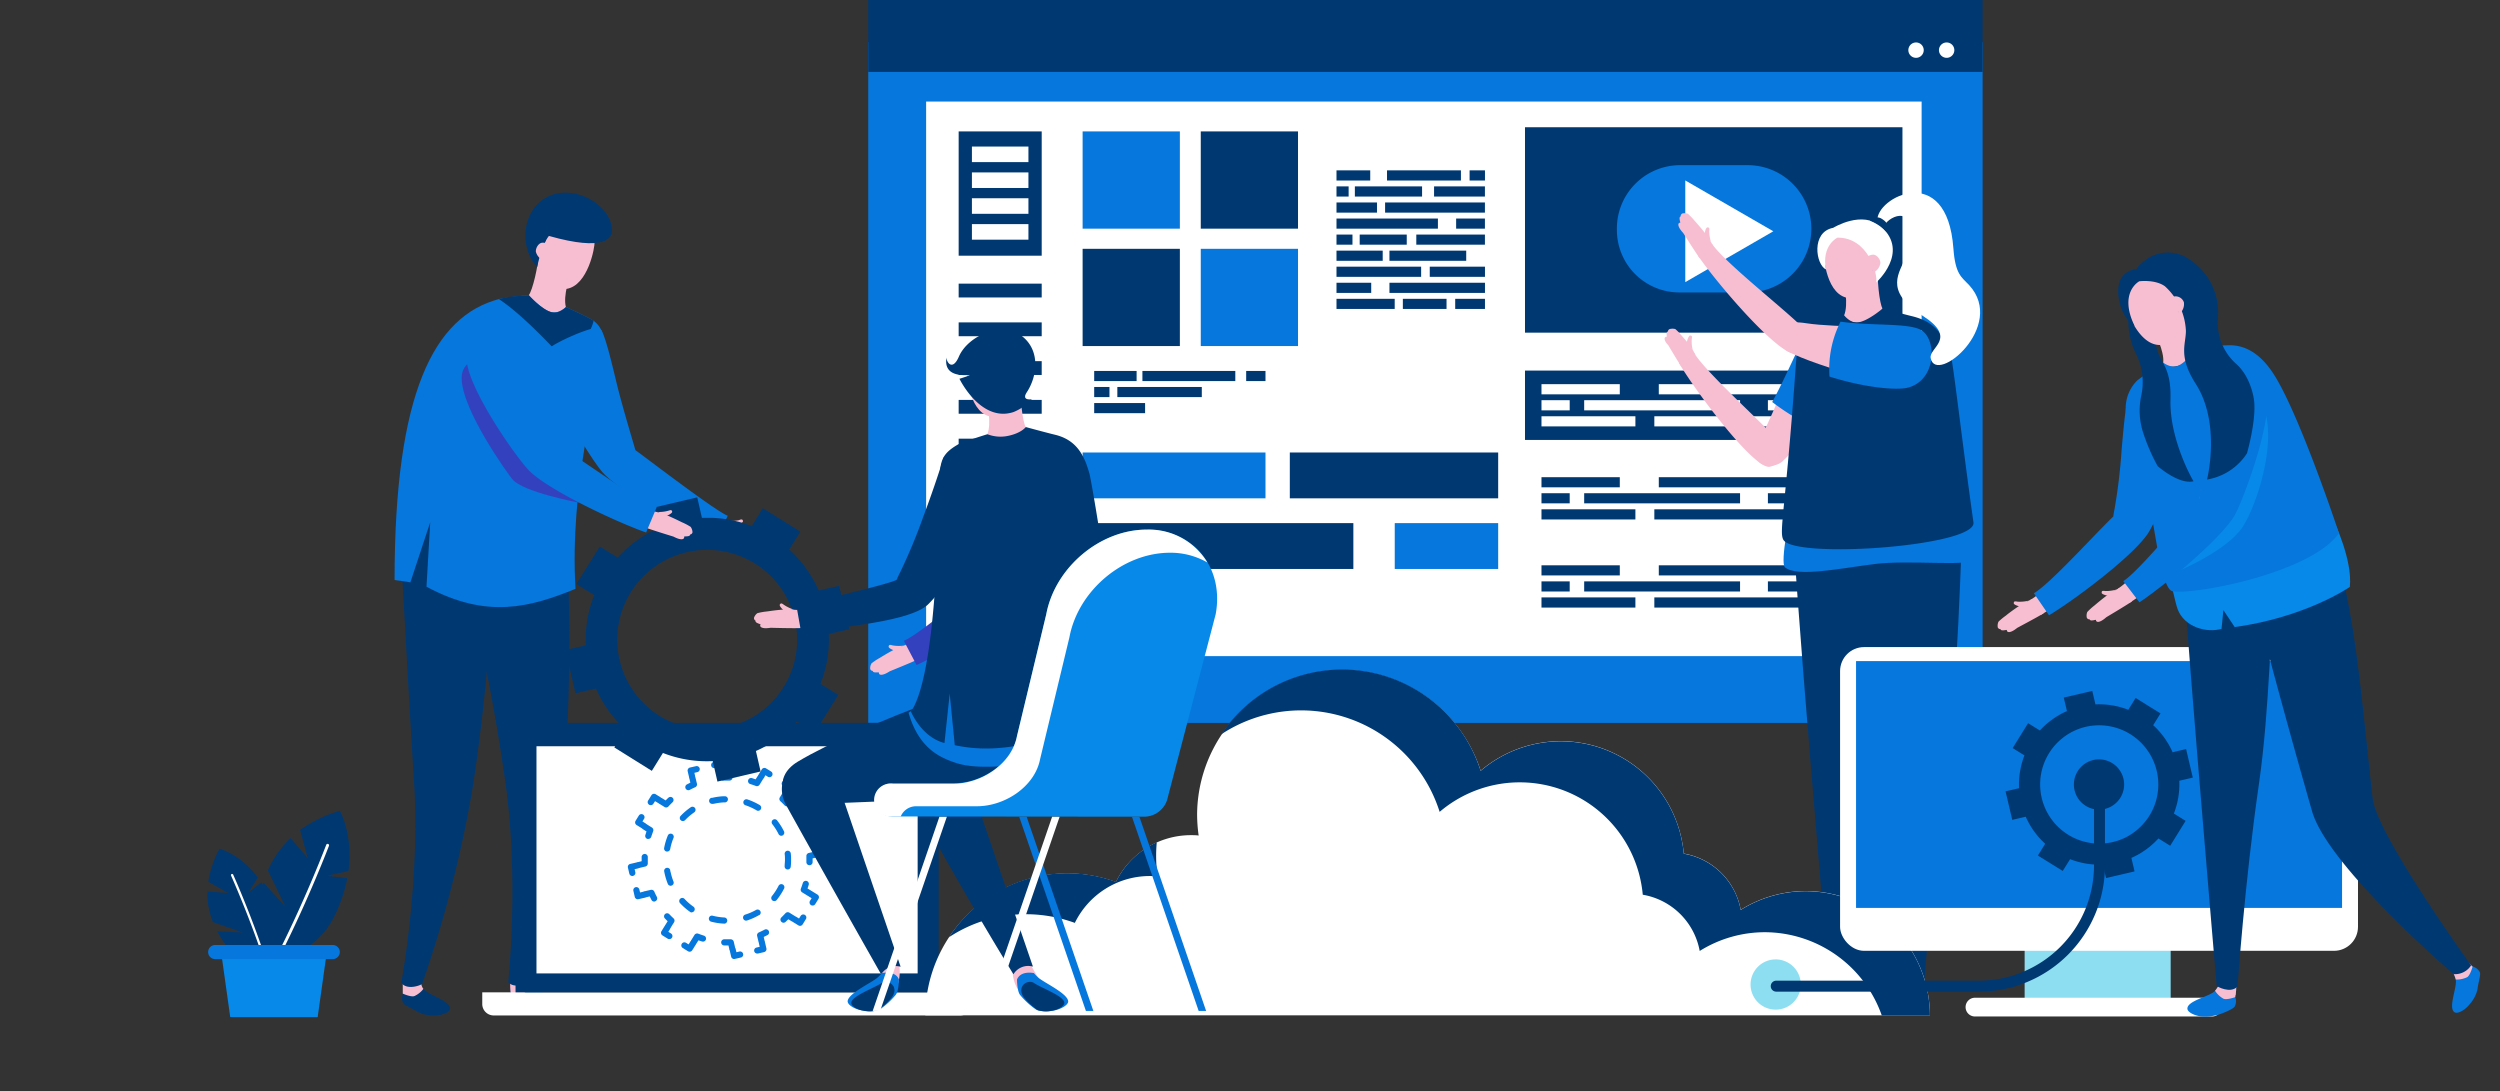 <svg xmlns="http://www.w3.org/2000/svg" xmlns:xlink="http://www.w3.org/1999/xlink" viewBox="0 0 533.43 232.83"><rect x="0" y="0" width="533.43" height="232.83" fill="#333333" stroke="none"/><defs><style>.cls-1{isolation:isolate;}.cls-2{fill:#003872;}.cls-3{fill:#f7bed1;}.cls-4{fill:#0577dd;}.cls-5{fill:#3441be;}.cls-10,.cls-6{fill:#fff;}.cls-7,.cls-8{mix-blend-mode:multiply;}.cls-8{fill:url(#Degradado_sin_nombre_23);}.cls-9{fill:#8edef1;}.cls-10{fill-rule:evenodd;}.cls-11{fill:#0789ea;}</style><radialGradient id="Degradado_sin_nombre_23" cx="381.13" cy="126498.44" r="217.49" gradientTransform="translate(-203.4 -8387.61) scale(1.23 0.07)" gradientUnits="userSpaceOnUse"><stop offset="0.01" stop-color="#1d3b6b"/><stop offset="1" stop-color="#fff" stop-opacity="0"/></radialGradient></defs><title>about2</title><g class="cls-1"><g id="Capa_2" data-name="Capa 2"><g id="Capa_1-2" data-name="Capa 1"><path class="cls-2" d="M109,210.52l3-1.68s.65,1,1.18,1.6c1,1.21,5.91,2.08,5.91,3.8,0,.86-1.82,1.64-3.31,1.7a10.31,10.31,0,0,1-3.58-.49c-.88-.29-2.88-1.11-3.2-1.64a2.48,2.48,0,0,1-.12-2C108.8,210.85,109,210.52,109,210.52Z"/><path class="cls-3" d="M113.25,210.44a5.14,5.14,0,0,1-1.76,1.68c-.65.36-2.54-.31-2.54-.31a13.66,13.66,0,0,1-.07-2.34l4.06-.73A1.49,1.49,0,0,0,113.25,210.44Z"/><path class="cls-2" d="M120.61,110c-2.42,1.06-13,2.14-20.28,1.66v19c1.42,1.12,4.92,18.14,7.48,36.09,3,20.79.63,42.82.63,42.82,1.48,1.63,4.42,0,4.46-.13a263.11,263.11,0,0,0,7.49-42.82A412.23,412.23,0,0,0,120.61,110Z"/><path class="cls-2" d="M90.34,211c-.48-.67-1-1.69-1-1.69l-3.15,1.44S85.87,211,86,212a2.47,2.47,0,0,0,0,2c.28.55,2.12,1.22,3.06,1.88a7.12,7.12,0,0,0,3.54.77c1.48.06,3.36-.57,3.43-1.44C96.07,213.52,91.26,212.26,90.34,211Z"/><path class="cls-3" d="M89.94,209.16l-4,.44s0,1.44,0,2.41c0,0,1.83.82,2.51.51A5,5,0,0,0,90.34,211,2.13,2.13,0,0,1,89.94,209.16Z"/><path class="cls-2" d="M85.21,111.45s2,37.43,3.14,55.52c1.33,21-2.73,42.74-2.73,42.74,1.35,1.74,4.41.38,4.46.22A260.3,260.3,0,0,0,100.86,168a415.42,415.42,0,0,0,4.7-56.66C103.06,112.25,92.43,112.49,85.21,111.45Z"/><path class="cls-3" d="M114.89,54.46c0,2-1.25,7.57-2.08,8.53,1.19,3.91,7.24,4.67,7.94,2.54-.67-2.47.89-6.7,1-7.12C120.19,58.45,115.35,54.89,114.89,54.46Z"/><path class="cls-3" d="M121.29,47.92c-3-.18-5.07,2.16-5.24,5.1,0,0-.19,3-.19,3-.13,2.22,3.09,5.91,5,5.62,4.63-.7,6.1-9,6-10C126.62,49.05,124.05,48.08,121.29,47.92Z"/><path class="cls-4" d="M126.74,68.5c-.89-.68-6-3-6-3s-1.46,1.43-2.92,1.13c-2.13-.43-5-3.67-5-3.67s-4.8.44-6.35.85C92.61,67.5,84.19,83.76,84.19,123.75c.68.14,2.51.3,3.37.52l4.24-12.84L91,125.19c13,7,22.19,4.34,31.8.45-1.31-21.39,4.68-43.23,5-45.63C128.34,75.89,130.2,71.15,126.74,68.5Z"/><path class="cls-5" d="M106.7,78.46c.24-3.15-8-3.2-8.19,2-.22,6.73,10,20.85,10.82,21.81,2.22,2.74,14.27,5,14.27,5S106,88.24,106.7,78.46Z"/><path class="cls-2" d="M117.83,66.66c-2.13-.43-5-3.67-5-3.67l-3.23.24a13.8,13.8,0,0,0-3.12.61c5.64,3.68,13.8,12.82,13.8,12.82s5.5-3.93,6.37-8.23c-1.12-.76-5.88-2.9-5.88-2.9S119.29,67,117.83,66.66Z"/><path class="cls-2" d="M115.48,42.84c-4.45,3.5-4.26,10.67-.86,14.12,0,0,.89-4.62,2.5-6.62,12,3.41,13.42.35,13.46-1C130.75,43.52,121.3,38.26,115.48,42.84Z"/><path class="cls-3" d="M115.68,51.79c-.76.06-1.41,1.14-1.34,1.91a2.63,2.63,0,0,0,1.75,1.88,34.2,34.2,0,0,0,.87-3.52A2.46,2.46,0,0,0,115.68,51.79Z"/><rect class="cls-4" x="185.26" y="9" width="237.77" height="145.25"/><rect class="cls-2" x="185.26" width="237.77" height="15.35"/><rect class="cls-6" x="244.66" y="-25.38" width="118.33" height="212.41" transform="translate(384.64 -222.99) rotate(90)"/><rect class="cls-2" x="285.17" y="36.35" width="7.2" height="2.17"/><rect class="cls-2" x="295.95" y="36.35" width="15.77" height="2.17"/><rect class="cls-2" x="313.57" y="36.35" width="3.28" height="2.17"/><rect class="cls-2" x="305.99" y="39.77" width="10.85" height="2.17"/><rect class="cls-2" x="285.17" y="39.77" width="2.59" height="2.17"/><rect class="cls-2" x="289.09" y="39.77" width="14.34" height="2.17"/><rect class="cls-2" x="285.17" y="43.2" width="8.64" height="2.17"/><rect class="cls-2" x="295.54" y="43.2" width="21.3" height="2.17"/><rect class="cls-2" x="285.17" y="46.63" width="21.64" height="2.16"/><rect class="cls-2" x="310.7" y="46.63" width="6.14" height="2.16"/><rect class="cls-2" x="285.17" y="50.05" width="3.41" height="2.16"/><rect class="cls-2" x="302.2" y="50.05" width="14.64" height="2.16"/><rect class="cls-2" x="290.12" y="50.05" width="10.04" height="2.16"/><rect class="cls-2" x="285.17" y="53.48" width="9.86" height="2.17"/><rect class="cls-2" x="296.47" y="53.48" width="16.38" height="2.17"/><rect class="cls-2" x="285.17" y="56.9" width="18.06" height="2.17"/><rect class="cls-2" x="305.07" y="56.9" width="11.78" height="2.17"/><rect class="cls-2" x="285.17" y="60.33" width="7.41" height="2.17"/><rect class="cls-2" x="296.47" y="60.33" width="20.38" height="2.17"/><rect class="cls-2" x="299.33" y="63.76" width="9.32" height="2.16"/><rect class="cls-2" x="285.17" y="63.76" width="12.42" height="2.16"/><rect class="cls-2" x="310.5" y="63.76" width="6.35" height="2.16"/><rect class="cls-2" x="325.39" y="79.07" width="80.54" height="14.8"/><rect class="cls-2" x="325.39" y="27.15" width="80.54" height="43.83"/><rect class="cls-6" x="328.91" y="81.97" width="16.71" height="2.17"/><rect class="cls-6" x="353.94" y="81.97" width="36.59" height="2.17"/><rect class="cls-6" x="394.8" y="81.97" width="7.6" height="2.17"/><rect class="cls-6" x="377.22" y="85.39" width="25.18" height="2.17"/><rect class="cls-6" x="328.91" y="85.39" width="6.02" height="2.17"/><rect class="cls-6" x="338.02" y="85.39" width="33.26" height="2.17"/><rect class="cls-6" x="328.91" y="88.82" width="20.04" height="2.16"/><rect class="cls-6" x="352.99" y="88.82" width="49.42" height="2.16"/><rect class="cls-2" x="328.91" y="120.62" width="16.71" height="2.16"/><rect class="cls-2" x="353.94" y="120.62" width="36.59" height="2.16"/><rect class="cls-2" x="394.8" y="120.62" width="7.6" height="2.16"/><rect class="cls-2" x="377.22" y="124.05" width="25.18" height="2.16"/><rect class="cls-2" x="328.91" y="124.05" width="6.02" height="2.16"/><rect class="cls-2" x="338.02" y="124.05" width="33.26" height="2.16"/><rect class="cls-2" x="328.91" y="127.47" width="20.04" height="2.17"/><rect class="cls-2" x="352.99" y="127.47" width="49.42" height="2.17"/><rect class="cls-2" x="328.91" y="101.82" width="16.71" height="2.16"/><rect class="cls-2" x="353.94" y="101.82" width="36.59" height="2.16"/><rect class="cls-2" x="394.8" y="101.82" width="7.6" height="2.16"/><rect class="cls-2" x="377.22" y="105.24" width="25.18" height="2.16"/><rect class="cls-2" x="328.91" y="105.24" width="6.02" height="2.16"/><rect class="cls-2" x="338.02" y="105.24" width="33.26" height="2.16"/><rect class="cls-2" x="328.91" y="108.67" width="20.04" height="2.17"/><rect class="cls-2" x="352.99" y="108.67" width="49.42" height="2.17"/><rect class="cls-2" x="233.47" y="79.15" width="9.05" height="2.16"/><rect class="cls-2" x="243.76" y="79.15" width="19.82" height="2.16"/><rect class="cls-2" x="265.9" y="79.15" width="4.12" height="2.16"/><rect class="cls-2" x="233.47" y="82.57" width="3.26" height="2.16"/><rect class="cls-2" x="238.41" y="82.57" width="18.02" height="2.16"/><rect class="cls-2" x="233.47" y="86" width="10.86" height="2.16"/><rect class="cls-2" x="204.55" y="60.52" width="17.72" height="2.95"/><rect class="cls-2" x="204.55" y="28.04" width="17.72" height="26.52"/><rect class="cls-2" x="204.55" y="68.79" width="17.72" height="2.95"/><rect class="cls-2" x="204.55" y="77.06" width="17.72" height="2.95"/><rect class="cls-2" x="204.55" y="85.33" width="17.72" height="2.95"/><rect class="cls-2" x="204.55" y="93.6" width="17.72" height="2.95"/><rect class="cls-2" x="204.55" y="101.88" width="17.72" height="2.95"/><rect class="cls-2" x="204.55" y="110.15" width="17.72" height="2.95"/><rect class="cls-2" x="204.55" y="118.42" width="17.72" height="2.95"/><rect class="cls-2" x="204.55" y="126.69" width="17.72" height="2.95"/><path class="cls-6" d="M417,10.7a1.64,1.64,0,1,1-1.63-1.64A1.64,1.64,0,0,1,417,10.7Z"/><path class="cls-6" d="M410.47,10.7a1.64,1.64,0,1,1-1.64-1.64A1.64,1.64,0,0,1,410.47,10.7Z"/><path class="cls-4" d="M372.91,35.24H358.4A13.51,13.51,0,0,0,345,49v-.15A13.33,13.33,0,0,0,358.4,62.4h14.51a13.58,13.58,0,1,0,0-27.16Z"/><polygon class="cls-6" points="359.59 38.5 359.59 60.2 378.38 49.35 359.59 38.5"/><rect class="cls-6" x="207.38" y="31.27" width="12.06" height="3.32"/><rect class="cls-6" x="207.38" y="36.79" width="12.06" height="3.32"/><rect class="cls-6" x="207.38" y="42.3" width="12.06" height="3.32"/><rect class="cls-6" x="207.38" y="47.82" width="12.06" height="3.32"/><rect class="cls-4" x="231" y="28.04" width="20.75" height="20.75"/><rect class="cls-2" x="231" y="53.09" width="20.75" height="20.75"/><rect class="cls-2" x="256.21" y="28.04" width="20.75" height="20.75"/><rect class="cls-4" x="256.21" y="53.09" width="20.75" height="20.75"/><rect class="cls-4" x="231" y="96.55" width="39.02" height="9.78"/><rect class="cls-2" x="275.21" y="96.55" width="44.46" height="9.78"/><rect class="cls-4" x="297.59" y="111.62" width="22.07" height="9.78" transform="translate(617.26 233.02) rotate(180)"/><rect class="cls-2" x="231" y="111.62" width="57.77" height="9.78" transform="translate(519.77 233.02) rotate(180)"/><g class="cls-7"><ellipse class="cls-8" cx="266.71" cy="220.49" rx="266.71" ry="12.35"/></g><path class="cls-3" d="M360.61,71.6c-.37,0-.8,1.54-.7,1.9.49.78.95.49,1.3,1.29a7.61,7.61,0,0,1-.24-2.33C361,72,361.18,71.58,360.61,71.6Z"/><path class="cls-3" d="M361.74,75.7a13.12,13.12,0,0,0-1.11-1.89c-.5-.74-1.85-2.23-1.94-2.34a9.85,9.85,0,0,0-1.23-1.26,2.36,2.36,0,0,0-1.19,0,.59.59,0,0,0-.38.52c-.52.11-.14,1.11-.27,1.12-.53,0-.77.63.32,1.78.07.07,2,3.42,2.75,4.44A23.11,23.11,0,0,0,361.74,75.7Z"/><path class="cls-3" d="M385.94,70.18c-2.35,3.58-6.7,16.72-10,22.62-4,7.22,2.45,7.45,4.37,5.66,5.08-4.72,16.76-20.1,14.58-23C394,74.22,386.37,69.53,385.94,70.18Z"/><path class="cls-4" d="M384.42,89.88c.79.44,3.13,1.82,3.94,2.18,4.81-6.17,8-14.66,6.54-16.59-.94-1.25-8.53-5.94-9-5.29-1.66,2.53-4.6,9.81-7.76,15.6A50.84,50.84,0,0,0,384.42,89.88Z"/><path class="cls-3" d="M380.2,95.28a2.92,2.92,0,0,0-.42-.77c-2.91-3.62-16-15.13-18.41-19.38a15.18,15.18,0,0,1-3.15,2.31c4.13,6.91,16.36,23,19.47,22.14C380.54,98.85,380.7,96.65,380.2,95.28Z"/><path class="cls-3" d="M403.28,153.38c.1,1.13,3.26,57.71,3.26,57.71a4.63,4.63,0,0,0,3.62.8s5.1-57.74,4.91-60.34C413.58,152.7,404.21,154.3,403.28,153.38Z"/><path class="cls-2" d="M410,211.09l-3-1.68s-.65,1-1.17,1.6c-1,1.21-5.92,2.08-5.92,3.8,0,.86,1.82,1.64,3.31,1.7a7.08,7.08,0,0,0,3.59-.49c1-.59,2.87-1.1,3.19-1.64a2.48,2.48,0,0,0,.12-2C410.2,211.42,410,211.09,410,211.09Z"/><path class="cls-3" d="M405.76,211a5.05,5.05,0,0,0,1.75,1.68c.65.36,2.54-.31,2.54-.31.16-1,.22-1.61.22-1.61l-3.43-1.54A8,8,0,0,1,405.76,211Z"/><path class="cls-2" d="M398.39,110.52c2.42,1.06,13,2.14,20.28,1.66,0,0-1,37.16-3.6,55.11-3,20.79-4.51,42.82-4.51,42.82-1.48,1.63-4.42,0-4.46-.13C406.1,210,397.85,114.4,398.39,110.52Z"/><path class="cls-3" d="M387.47,153.38c.1,1.13,3.26,57.71,3.26,57.71a4.66,4.66,0,0,0,3.63.8s5.09-57.74,4.9-60.34C397.77,152.7,388.41,154.3,387.47,153.38Z"/><path class="cls-2" d="M394.15,211.09l-3-1.68s-.65,1-1.18,1.6c-1,1.21-5.91,2.08-5.91,3.8,0,.86,1.82,1.64,3.31,1.7a10.35,10.35,0,0,0,3.58-.49c.88-.29,2.88-1.1,3.2-1.64a2.46,2.46,0,0,0,.11-2C394.4,211.42,394.15,211.09,394.15,211.09Z"/><path class="cls-3" d="M390,211a5,5,0,0,0,1.76,1.68c.65.36,2.53-.31,2.53-.31.16-1,.23-1.61.23-1.61L391,209.23A7.53,7.53,0,0,1,390,211Z"/><path class="cls-2" d="M382.59,110.52c2.41,1.06,13,2.14,20.28,1.66v19c-1.42,1.12-1,18.14-3.6,36.09-3,20.79-4.51,42.82-4.51,42.82-1.48,1.63-4.43,0-4.47-.13C390.29,210,382.05,114.4,382.59,110.52Z"/><path class="cls-4" d="M420,106.71s1.77,8.77.83,12.73c-.35,1.47-13.6,0-20.8.9s-16.65,2.9-19.17.71c-1.11-1,1.21-12.1,1.21-12.1Z"/><path class="cls-3" d="M400.74,57.08c-.51.37-5.77,3.28-7.27,3.06,0,.41,1,4.81,0,7.18.42,2.2,6.52,2.21,8.2-1.51C401,64.75,400.44,59.1,400.74,57.08Z"/><path class="cls-3" d="M395.22,49.78c-2.76-.19-5.44.45-6.05,3.06-.22.93.18,9.37,4.68,10.64,1.91.54,5.56-2.71,5.71-4.93,0,0,.21-3,.21-3C400,52.56,398.19,50,395.22,49.78Z"/><path class="cls-2" d="M416.21,75.68c-1.68-4.64-3.63-7.1-8.31-8.23-1.56-.37-6.18-1.64-6.18-1.64s-3.28,2.84-5.45,3c-1.49.11-2.75-1.49-2.75-1.49a66.49,66.49,0,0,0-6.32,2.19c-3.77,2.19-3.84,5.88-4.06,8.95-2.2,30.56-3.58,35-2.62,36.72,2.35,4.14,41.29,1.4,40.56-3.72C418.67,94.41,416.73,77.11,416.21,75.68Z"/><path class="cls-6" d="M391.15,48.61c-4.76.9-3.72,7.87-1.54,8.88-1-5.12,2.44-6.78,2.44-6.78,6.45-.09,8.69,7.6,8.26,9.59,0,0,7.2-6.4,1.12-11.91C397.4,44.74,391.15,48.61,391.15,48.61Z"/><path class="cls-3" d="M399.66,54.34a2.47,2.47,0,0,0-1.23.42,35.06,35.06,0,0,0,1.29,3.39,2.63,2.63,0,0,0,1.51-2.08C401.2,55.3,400.43,54.31,399.66,54.34Z"/><path class="cls-3" d="M364.29,48.53c-.37,0-.7,1.59-.58,1.94.54.75,1,.43,1.38,1.2a8.16,8.16,0,0,1-.39-2.31C364.72,48.94,364.86,48.48,364.29,48.53Z"/><path class="cls-3" d="M365.41,52.25A19,19,0,0,0,364,50c-.63-.89-2.26-2.72-2.37-2.84a13.71,13.71,0,0,0-1.47-1.54,2,2,0,0,0-1.23-.06.63.63,0,0,0-.32.62c-.52.12,0,1.34-.1,1.34-.54,0-.69.76.61,2.16.08.08,2.62,4.15,3.54,5.39A19.21,19.21,0,0,0,365.41,52.25Z"/><path class="cls-3" d="M410,70.5c-4.17-1-18-.5-24.67-1.54-8.18-1.28-6.15,4.88-3.8,6.07,6.19,3.12,24.66,8.75,26.61,5.7C409,79.41,410.8,70.67,410,70.5Z"/><path class="cls-4" d="M390.36,80.35c7.46,2.37,14.44,3,16.77,2.35,6-1.58,6.19-10.07,2.91-12.2-2.53-1.66-10.8-.92-17.32-1.87A22.46,22.46,0,0,0,390.36,80.35Z"/><path class="cls-3" d="M385.36,70.9a2.62,2.62,0,0,0-.47-.74C381.76,66.74,368,56.09,365.28,52a15.76,15.76,0,0,1-3,2.52c4.56,6.62,17.8,21.84,20.85,20.84C385.93,74.44,386,72.23,385.36,70.9Z"/><path class="cls-6" d="M416.8,53c-1.36-18.74-16.58-10.84-16.22-5.92.09,1.21.75,1.92,1.74.64C404,45.53,410,43.61,406.49,55c-.92,3-4.84,6.89,3.68,12.33,7.71,4.92,1.35,6.81,1.78,9.08,1.09,5.84,16.24-6.82,8.22-15.56C418.55,59.11,417.21,58.6,416.8,53Z"/><path class="cls-2" d="M401.48,46.67a1.76,1.76,0,0,0-1.1-.28,2.36,2.36,0,0,0-1.41.69,9.69,9.69,0,0,1,3.59,2.45C403,48.59,403,47.56,401.48,46.67Z"/><path class="cls-6" d="M102.9,211.74v2.46a2.44,2.44,0,0,0,2.42,2.47h99.62a2.44,2.44,0,0,0,2.41-2.47v-2.46Z"/><path class="cls-2" d="M200.28,211.74V159.5a5.2,5.2,0,0,0-5.14-5.26h-80A5.2,5.2,0,0,0,110,159.5v52.24Z"/><rect class="cls-6" x="114.47" y="159.23" width="81.33" height="48.47"/><path class="cls-6" d="M156.46,156.76a1.33,1.33,0,1,1-1.33-1.36A1.35,1.35,0,0,1,156.46,156.76Z"/><g id="_Grupo_" data-name="&lt;Grupo&gt;"><path class="cls-4" d="M172.69,184.61h0a.65.65,0,0,1-.63-.67c0-.42,0-.85,0-1.27a.67.67,0,0,1,.51-.67l1.28-.3a.66.66,0,0,1,.3,1.28l-.76.18q0,.41,0,.81A.66.66,0,0,1,172.69,184.61Z"/><path class="cls-4" d="M174.36,182.9a.65.65,0,0,1-.15-1.29l.64-.15-.15-.64a.66.66,0,1,1,1.28-.3l.3,1.28a.64.64,0,0,1-.08.49.69.69,0,0,1-.41.3l-1.28.3Z"/><path class="cls-4" d="M174.47,177.64a.68.68,0,0,1-.64-.51l-.15-.64-.64.15a.66.66,0,0,1-.3-1.28l1.28-.3a.65.65,0,0,1,.79.49l.3,1.28a.65.65,0,0,1-.49.79Z"/><path class="cls-4" d="M171.22,177.05a.67.67,0,0,1-.61-.39c-.16-.38-.35-.77-.55-1.14a.66.66,0,0,1,1.16-.62c.13.24.25.49.37.73l.75-.17a.65.65,0,0,1,.79.49.64.64,0,0,1-.49.78l-1.27.3A.41.41,0,0,1,171.22,177.05Z"/><path class="cls-4" d="M167.9,172.05a.67.67,0,0,1-.48-.2c-.29-.31-.59-.61-.9-.89a.64.64,0,0,1-.12-.83l.69-1.12a.66.66,0,0,1,.91-.21.65.65,0,0,1,.21.9l-.41.66c.2.19.39.39.57.58a.65.65,0,0,1-.47,1.11Z"/><path class="cls-4" d="M167.87,169.66a.64.64,0,0,1-.35-.1.65.65,0,0,1-.21-.9l.35-.56-.56-.35a.64.64,0,0,1-.21-.9.65.65,0,0,1,.9-.21l1.12.69a.65.65,0,0,1,.21.9l-.69,1.12A.67.67,0,0,1,167.87,169.66Z"/><path class="cls-4" d="M162.42,166.28a.64.64,0,0,1-.35-.1.65.65,0,0,1-.21-.9l.69-1.12a.66.66,0,0,1,.9-.21l1.12.69a.66.66,0,0,1-.69,1.12l-.56-.35L163,166A.64.64,0,0,1,162.42,166.28Z"/><path class="cls-4" d="M161.51,167.75a.69.69,0,0,1-.24-.05c-.4-.15-.8-.29-1.2-.41a.66.66,0,0,1-.43-.82.65.65,0,0,1,.82-.44l.77.26.41-.66a.66.66,0,0,1,1.12.69l-.69,1.12A.67.67,0,0,1,161.51,167.75Z"/><path class="cls-4" d="M154.31,166.57a.65.65,0,0,1-.64-.51l-.3-1.28a.66.66,0,0,1,1.28-.3l.17.76c.28,0,.55,0,.82,0a.66.66,0,0,1,0,1.32c-.4,0-.8,0-1.2,0Z"/><path class="cls-4" d="M153.91,164.89a.66.66,0,0,1-.63-.51l-.15-.64-.64.15a.66.66,0,0,1-.3-1.28l1.28-.3a.64.64,0,0,1,.49.08.66.66,0,0,1,.3.41l.3,1.28a.66.66,0,0,1-.5.79Z"/><path class="cls-4" d="M147.67,166.35a.65.65,0,0,1-.64-.51l-.3-1.28a.67.67,0,0,1,.49-.79l1.28-.29a.65.65,0,0,1,.79.48.66.66,0,0,1-.49.79l-.64.15.15.64a.66.66,0,0,1-.49.79Z"/><path class="cls-4" d="M146.88,168.61a.66.66,0,0,1-.31-1.24l.73-.37-.17-.75a.65.65,0,1,1,1.27-.3l.31,1.28a.66.66,0,0,1-.38.75c-.38.16-.76.35-1.14.55A.71.71,0,0,1,146.88,168.61Z"/><path class="cls-4" d="M142.14,172.29a.64.64,0,0,1-.35-.1l-1.11-.69a.65.65,0,0,1-.22-.9.67.67,0,0,1,.91-.22l.66.41c.19-.2.38-.39.58-.57a.65.65,0,1,1,.9.95c-.3.29-.6.59-.88.9A.64.64,0,0,1,142.14,172.29Z"/><path class="cls-4" d="M138.86,171.8a.65.65,0,0,1-.56-1l.7-1.12a.66.66,0,0,1,.9-.21l1.12.7a.65.65,0,0,1-.69,1.11l-.56-.34-.35.55A.65.65,0,0,1,138.86,171.8Z"/><path class="cls-4" d="M137.29,176.83a.59.59,0,0,1-.34-.1l-1.12-.69a.66.66,0,0,1-.21-.91l.69-1.11a.64.64,0,0,1,.9-.21.65.65,0,0,1,.22.9l-.35.56.56.35a.65.65,0,0,1-.35,1.21Z"/><path class="cls-4" d="M138.33,179a.69.69,0,0,1-.2,0,.66.66,0,0,1-.43-.82c.08-.26.16-.52.25-.77l-.66-.41a.67.67,0,0,1-.21-.91.66.66,0,0,1,.91-.21l1.11.69a.67.67,0,0,1,.27.8c-.15.39-.29.8-.42,1.19A.64.64,0,0,1,138.33,179Z"/><path class="cls-4" d="M136.3,185.24a.66.66,0,0,1-.15-1.3l.76-.18q0-.4,0-.81a.66.66,0,1,1,1.31,0c0,.43,0,.85,0,1.27a.66.66,0,0,1-.51.67l-1.28.3Z"/><path class="cls-4" d="M134.92,186.91a.65.65,0,0,1-.64-.51l-.3-1.27a.67.67,0,0,1,.08-.5.64.64,0,0,1,.41-.29l1.28-.3a.65.65,0,0,1,.79.49.67.67,0,0,1-.49.79l-.64.14.15.64a.66.66,0,0,1-.49.79A.39.39,0,0,1,134.92,186.91Z"/><path class="cls-4" d="M136.08,191.88a.67.67,0,0,1-.34-.1.66.66,0,0,1-.3-.41l-.29-1.28a.65.65,0,0,1,.48-.79.66.66,0,0,1,.79.49l.15.64.64-.15a.66.66,0,0,1,.79.49.65.65,0,0,1-.49.79l-1.28.3Z"/><path class="cls-4" d="M139.62,192.37A.65.65,0,0,1,139,192c-.13-.24-.25-.49-.37-.73l-.76.18a.67.67,0,0,1-.79-.49.66.66,0,0,1,.49-.79l1.28-.3a.67.67,0,0,1,.76.37,12,12,0,0,0,.55,1.14.66.66,0,0,1-.28.89A.67.67,0,0,1,139.62,192.37Z"/><path class="cls-4" d="M142.61,198.23a.74.74,0,0,1-.35-.1.66.66,0,0,1-.21-.91l.41-.66c-.2-.18-.39-.38-.58-.58a.65.65,0,0,1,0-.92.66.66,0,0,1,.93,0c.29.31.59.6.9.89a.66.66,0,0,1,.12.83l-.7,1.12A.64.64,0,0,1,142.61,198.23Z"/><path class="cls-4" d="M142.81,200.38a.69.69,0,0,1-.34-.09l-1.12-.7a.65.65,0,0,1-.21-.9l.69-1.12a.66.66,0,0,1,1.12.69l-.35.56.56.35a.65.65,0,0,1-.35,1.21Z"/><path class="cls-4" d="M147.15,203.07a.64.64,0,0,1-.35-.1l-1.12-.69a.66.66,0,0,1-.21-.9.65.65,0,0,1,.91-.21l.55.34.35-.56a.66.66,0,0,1,1.12.7l-.7,1.11A.64.64,0,0,1,147.15,203.07Z"/><path class="cls-4" d="M148.06,201.6a.73.73,0,0,1-.35-.09.66.66,0,0,1-.21-.91l.69-1.12a.68.68,0,0,1,.8-.26q.58.22,1.2.42a.65.65,0,0,1,.43.82.66.66,0,0,1-.82.43l-.77-.25-.41.65A.67.67,0,0,1,148.06,201.6Z"/><path class="cls-4" d="M156.25,203a.66.66,0,0,1-.64-.51l-.18-.76h-.81a.66.66,0,1,1,0-1.31c.42,0,.85,0,1.27,0a.67.67,0,0,1,.67.51l.3,1.28a.66.66,0,0,1-.49.79Z"/><path class="cls-4" d="M156.64,204.63a.59.59,0,0,1-.34-.1.64.64,0,0,1-.29-.41l-.3-1.28a.65.65,0,1,1,1.27-.3l.15.64.64-.15a.66.66,0,0,1,.79.49.64.64,0,0,1-.49.79l-1.28.3Z"/><path class="cls-4" d="M161.61,203.46a.65.65,0,0,1-.15-1.29l.64-.15-.15-.64a.65.65,0,0,1,.49-.79.67.67,0,0,1,.79.49l.3,1.28a.64.64,0,0,1-.08.49.69.69,0,0,1-.41.3l-1.28.3Z"/><path class="cls-4" d="M162.49,201.49a.66.66,0,0,1-.64-.51l-.3-1.28a.66.66,0,0,1,.38-.75c.39-.18.78-.36,1.14-.55a.66.66,0,1,1,.61,1.16l-.72.36.17.76a.65.65,0,0,1-.49.79Z"/><path class="cls-4" d="M167.2,196.89a.66.66,0,0,1-.48-.21.64.64,0,0,1,0-.92c.3-.3.6-.6.88-.91a.67.67,0,0,1,.84-.11l1.11.69a.65.65,0,1,1-.69,1.11l-.66-.4-.58.57A.66.66,0,0,1,167.2,196.89Z"/><path class="cls-4" d="M170.7,197.55a.63.63,0,0,1-.34-.1l-1.12-.69a.66.66,0,0,1,.69-1.12l.56.35.35-.56a.65.65,0,0,1,.9-.21.64.64,0,0,1,.21.9l-.69,1.12A.65.65,0,0,1,170.7,197.55Z"/><path class="cls-4" d="M173.39,193.22a.64.64,0,0,1-.35-.1.67.67,0,0,1-.21-.91l.35-.56-.56-.34a.66.66,0,0,1-.21-.91.65.65,0,0,1,.9-.21l1.12.69a.66.66,0,0,1,.21.91l-.69,1.12A.67.67,0,0,1,173.39,193.22Z"/><path class="cls-4" d="M172.62,191.19a.64.64,0,0,1-.35-.1l-1.12-.69a.66.66,0,0,1-.26-.8c.15-.39.29-.79.41-1.19a.67.67,0,0,1,.82-.44.66.66,0,0,1,.44.82c-.08.26-.16.52-.26.78l.66.41a.65.65,0,0,1,.22.9A.67.67,0,0,1,172.62,191.19Z"/><path class="cls-4" d="M154.54,197.08h0a13.15,13.15,0,0,1-2.8-.42.66.66,0,0,1-.47-.8.65.65,0,0,1,.8-.47,12.78,12.78,0,0,0,2.53.38.66.66,0,0,1,0,1.31Zm4.64-.64a.66.66,0,0,1-.2-1.28,11.84,11.84,0,0,0,2.33-1,.67.67,0,0,1,.91.23.64.64,0,0,1-.22.88l-.06,0a13.3,13.3,0,0,1-2.55,1.14A.76.76,0,0,1,159.18,196.44Zm-11.55-1.74a.64.64,0,0,1-.38-.12,13.47,13.47,0,0,1-2.13-1.86.66.66,0,0,1,0-.93.65.65,0,0,1,.93,0,11.86,11.86,0,0,0,1.92,1.68.66.66,0,0,1-.38,1.19Zm17.59-2.43a.7.7,0,0,1-.41-.14.67.67,0,0,1-.1-.93,12.66,12.66,0,0,0,1.39-2.14.66.66,0,1,1,1.17.6,14.15,14.15,0,0,1-1.54,2.37A.65.65,0,0,1,165.22,192.27ZM143.1,189a.66.66,0,0,1-.61-.41,13.54,13.54,0,0,1-.63-2c-.06-.24-.11-.48-.15-.73a.66.66,0,0,1,1.29-.23c0,.22.09.44.14.66a12.13,12.13,0,0,0,.56,1.8.64.64,0,0,1-.36.85A.52.52,0,0,1,143.1,189ZM168,185.52H168a.65.65,0,0,1-.58-.72c0-.44.07-.89.07-1.33s0-.82-.06-1.23a.65.65,0,0,1,.58-.72.66.66,0,0,1,.72.59,12.39,12.39,0,0,1,.07,1.36,12.07,12.07,0,0,1-.08,1.47A.65.65,0,0,1,168,185.52Zm-25.65-3.82h-.12a.66.66,0,0,1-.52-.77,13.42,13.42,0,0,1,.81-2.71.66.66,0,0,1,1.21.51,12.44,12.44,0,0,0-.73,2.44A.66.66,0,0,1,142.38,181.7Zm24.36-3.37a.65.65,0,0,1-.59-.37,12.37,12.37,0,0,0-1.36-2.15.65.65,0,0,1,1-.82,13.6,13.6,0,0,1,1.52,2.39.66.66,0,0,1-.3.88A.59.59,0,0,1,166.74,178.33Zm-21-3.14a.65.65,0,0,1-.47-1.11,13.35,13.35,0,0,1,2.14-1.83.65.65,0,0,1,.91.16.66.66,0,0,1-.16.92,12.25,12.25,0,0,0-1.94,1.66A.67.67,0,0,1,145.71,175.19ZM161.77,173a.57.57,0,0,1-.33-.09,12.15,12.15,0,0,0-2.32-1.07.66.66,0,1,1,.43-1.24,13.78,13.78,0,0,1,2.56,1.18.66.66,0,0,1-.34,1.22ZM152,171.52a.65.65,0,0,1-.15-1.29l.14,0a13.26,13.26,0,0,1,2.31-.33l.34,0a.64.64,0,0,1,.68.63.66.66,0,0,1-.63.68l-.31,0a12.68,12.68,0,0,0-2.09.3l-.14,0A.39.39,0,0,1,152,171.52Z"/></g><path class="cls-6" d="M227.59,186.36a30.49,30.49,0,0,1,10.52,1.84,17.79,17.79,0,0,1,16-10c.56,0,1.11,0,1.65.08a32.34,32.34,0,0,1-.33-4.54,31,31,0,0,1,60.5-9.29,26.35,26.35,0,0,1,43.34,17.68,14.9,14.9,0,0,1,12.15,12,26.21,26.21,0,0,1,14-4,26.6,26.6,0,0,1,26.37,26.51H197.44A30.41,30.41,0,0,1,227.59,186.36Z"/><path class="cls-2" d="M246.69,182.47A30.94,30.94,0,0,0,247,187c-.55-.05-1.1-.08-1.66-.08a17.8,17.8,0,0,0-16,10,30.5,30.5,0,0,0-10.52-1.85A29.67,29.67,0,0,0,202.46,200a30.17,30.17,0,0,1,25.13-13.68,30.49,30.49,0,0,1,10.52,1.84,17.87,17.87,0,0,1,8.71-8.44C246.74,180.65,246.69,181.56,246.69,182.47Z"/><path class="cls-2" d="M376.67,198.91a26.22,26.22,0,0,0-14,4,14.89,14.89,0,0,0-12.15-12,26.35,26.35,0,0,0-43.34-17.68,31,31,0,0,0-46.61-16.54,31,31,0,0,1,55.36,7.79,26.35,26.35,0,0,1,43.34,17.68,14.9,14.9,0,0,1,12.15,12,26.21,26.21,0,0,1,14-4,26.6,26.6,0,0,1,26.37,26.51H401.52A26.54,26.54,0,0,0,376.67,198.91Z"/><g id="_Grupo_2" data-name="&lt;Grupo&gt;"><rect class="cls-9" x="432" y="200.68" width="31.16" height="14.24"/></g><g id="_Grupo_3" data-name="&lt;Grupo&gt;"><rect class="cls-6" x="392.62" y="138.07" width="110.51" height="64.81" rx="5.13" ry="5.13"/></g><g id="_Grupo_4" data-name="&lt;Grupo&gt;"><rect class="cls-4" x="396.03" y="141.06" width="103.7" height="52.66"/></g><g id="_Grupo_5" data-name="&lt;Grupo&gt;"><path class="cls-10" d="M421.36,212.89H472a2,2,0,0,1,2,2h0a2,2,0,0,1-2,2h-50.6a2,2,0,0,1-2-2h0A2,2,0,0,1,421.36,212.89Z"/></g><g id="_Grupo_6" data-name="&lt;Grupo&gt;"><path class="cls-2" d="M465,166.59l2.88-.67-1.43-6.09-2.88.68a17,17,0,0,0-4.14-5.77l1.56-2.52-5.31-3.29-1.56,2.52a17.12,17.12,0,0,0-5.47-1.15,12.18,12.18,0,0,0-1.48,0h-.06l-.68-2.88-6.08,1.42.68,2.89a14.24,14.24,0,0,0-1.7.86,16.9,16.9,0,0,0-4.07,3.28l-2.52-1.56-3.29,5.31,2.51,1.56a17.21,17.21,0,0,0-1.15,7l-2.88.67,1.43,6.09,2.88-.68a16.85,16.85,0,0,0,4.15,5.77l-1.56,2.52,5.3,3.29,1.57-2.52a16.88,16.88,0,0,0,7,1.15l.67,2.88,6.08-1.42-.67-2.88c.59-.26,1.15-.55,1.7-.86a17.34,17.34,0,0,0,4.07-3.29l2.51,1.56,3.29-5.31-2.51-1.56A17.21,17.21,0,0,0,465,166.59Zm-10.76,11.73A12.63,12.63,0,1,1,445,155.09a12.76,12.76,0,0,1,3.63-.31,12.63,12.63,0,0,1,5.59,23.54Z"/></g><path class="cls-2" d="M453.23,167.39a5.36,5.36,0,1,1-5.35-5.36A5.36,5.36,0,0,1,453.23,167.39Z"/><path class="cls-3" d="M429.68,128.73c0,.37,1.53.81,1.89.72.78-.49.5-.94,1.3-1.29a8,8,0,0,1-2.34.22C430.11,128.33,429.66,128.16,429.68,128.73Z"/><path class="cls-3" d="M433.47,127.88a20.69,20.69,0,0,0-2.41,1.27c-.93.56-2.87,2-3,2.16a13.72,13.72,0,0,0-1.64,1.34,2.12,2.12,0,0,0-.15,1.23.62.62,0,0,0,.59.36c.09.53,1.35.07,1.34.2,0,.54.7.75,2.19-.45.09-.07,4.34-2.3,5.64-3.12A19.65,19.65,0,0,0,433.47,127.88Z"/><path class="cls-3" d="M455,84.72c-1.27,4.1-1.82,17.93-3.35,24.5-1.88,8.06,4.41,6.49,5.77,4.23,3.57-5.94,10.54-23.94,7.66-26.12C463.78,86.39,455.19,84,455,84.72Z"/><path class="cls-3" d="M453.54,109.37a2.77,2.77,0,0,0-.77.41c-3.65,2.87-15.29,15.83-19.56,18.22a15.22,15.22,0,0,1,2.28,3.18c6.95-4.07,23.11-16.14,22.33-19.26C457.11,109.06,454.91,108.88,453.54,109.37Z"/><path class="cls-4" d="M437.2,131.29c5.91-3.57,18.85-13.35,21.44-18,2.75-4.76,10.66-23.91,6.79-26.73-1.29-.94-9.14-3.17-10.62-2.62a1.12,1.12,0,0,0-.69.72c-.62,2.09-1,6.52-1.42,11.22a118.15,118.15,0,0,1-1.52,12.76c-.12.54-.2,1.06-.26,1.56-1.4,1.35-3.22,3.24-5.14,5.23-4.19,4.35-9.41,9.76-11.81,11.15Z"/><path class="cls-4" d="M526.44,205.57l-3.11,1.51s.43,1.09.64,1.89c.41,1.52-1.68,6-.27,7,.71.49,2.39-.55,3.29-1.74a7,7,0,0,0,1.65-3.22c.09-1.15.74-3,.49-3.56a2.5,2.5,0,0,0-1.58-1.24C526.85,205.55,526.44,205.57,526.44,205.57Z"/><path class="cls-3" d="M524,209a5.07,5.07,0,0,0,2.39-.48c.66-.33,1.19-2.26,1.19-2.26-.7-.68-1.19-1.1-1.19-1.1l-3.23,1.93A7.4,7.4,0,0,1,524,209Z"/><path class="cls-2" d="M479.44,121.12c2.58.53,12-.57,19.05-2.57,4.12,12.21,5.77,34.42,7.77,51.85.88,7.72,21,35.59,21,35.59a4.07,4.07,0,0,1-3.74,1.86s-26.81-23-30.18-34.72C486.32,148.62,479.59,123.17,479.44,121.12Z"/><path class="cls-3" d="M470.15,153.77c.1,1.13,3.26,57.71,3.26,57.71a4.64,4.64,0,0,0,3.62.8s5.1-57.74,4.91-60.34C480.45,153.08,471.08,154.69,470.15,153.77Z"/><path class="cls-4" d="M476.83,211.48l-3-1.68s-.65,1-1.18,1.59c-1,1.21-5.92,2.09-5.92,3.81,0,.86,1.83,1.64,3.31,1.7a10.38,10.38,0,0,0,3.59-.49c.87-.29,2.87-1.11,3.19-1.64a2.44,2.44,0,0,0,.12-2C477.08,211.81,476.83,211.48,476.83,211.48Z"/><path class="cls-3" d="M472.63,211.4a5,5,0,0,0,1.76,1.68c.64.36,2.53-.31,2.53-.31.16-1,.22-1.61.22-1.61l-3.43-1.54A7.53,7.53,0,0,1,472.63,211.4Z"/><path class="cls-2" d="M465.26,110.91c2.42,1.06,13,2.14,20.28,1.66v19c-1.42,1.12-1,18.14-3.6,36.09-3,20.79-4.51,42.82-4.51,42.82-1.48,1.63-4.42,0-4.46-.13C473,210.37,464.72,114.79,465.26,110.91Z"/><path class="cls-11" d="M498,111.23s4,8.23,3.39,14c0,0-9.27,6.45-24.57,8.57l-2.41-3.62-.4,4c-3.23.92-7.91-.37-9.36-4.19-.51-1.37-1.56-6.37-1.56-6.37Z"/><path class="cls-3" d="M465.75,65.59c-.39.5-4.67,4.72-6.18,4.9.12.4,2.28,4.37,2,6.9,1,2,6.87.39,7.5-3.65C468.08,72.91,466,67.63,465.75,65.59Z"/><path class="cls-4" d="M485.56,80.5c-2.1-3.5-5.32-7-10.13-6.83-1.6.06-6.39.07-6.39.07s-2.4,3.62-4.45,4.36c-1.4.5-3-.71-3-.71A66.33,66.33,0,0,0,456,81.2a8.34,8.34,0,0,0-1.51,9.71c4.53,9.7,5.67,34.66,9.08,35.25,4.66.82,29.49-3.89,35.49-12.38C499.1,113.78,491.07,89.64,485.56,80.5Z"/><path class="cls-11" d="M478.36,112.66c-2.48,3.56-8.71,7.22-15.29,9.94,5.36-6.15,7.47-17.3,9.95-25.13,1.78-5.64,4.62-10.65,5.58-16.21a5.29,5.29,0,0,0,1.21,1.55C488.14,88.2,481.92,107.53,478.36,112.66Z"/><path class="cls-3" d="M448.44,126.5c0,.37,1.57.74,1.92.63.76-.52.45-1,1.24-1.35a7.57,7.57,0,0,1-2.32.33C448.85,126.08,448.4,125.93,448.44,126.5Z"/><path class="cls-3" d="M452.18,125.48a18.83,18.83,0,0,0-2.34,1.38c-.9.6-2.77,2.18-2.9,2.3a13.09,13.09,0,0,0-1.57,1.42,2,2,0,0,0-.1,1.23.62.62,0,0,0,.61.34c.11.52,1.35,0,1.34.13,0,.54.74.72,2.18-.56.08-.07,4.22-2.5,5.48-3.39A18.82,18.82,0,0,0,452.18,125.48Z"/><path class="cls-3" d="M471.57,81.33c-1.07,4.15-1,18-2.17,24.63-1.49,8.14,4.72,6.27,6,4,3.28-6.11,9.38-24.43,6.39-26.46C480.46,82.57,471.77,80.58,471.57,81.33Z"/><path class="cls-3" d="M471.34,106a2.57,2.57,0,0,0-.75.45c-3.51,3-14.51,16.55-18.66,19.13a15.23,15.23,0,0,1,2.43,3.07c6.75-4.4,22.3-17.23,21.38-20.31C474.89,105.54,472.69,105.46,471.34,106Z"/><path class="cls-4" d="M456.5,128.52c5.73-3.85,18.18-14.24,20.55-19s9.49-24.39,5.49-27c-1.34-.88-9.28-2.73-10.74-2.11a1.13,1.13,0,0,0-.65.75c-.52,2.12-1.25,20.91-1.78,24.1a15.12,15.12,0,0,0-.18,1.57c-1.34,1.42-3.06,3.39-4.89,5.47-4,4.55-8.93,10.21-11.25,11.7Z"/><path class="cls-2" d="M463.12,85.26c.18-6-1.58-7.44-2.55-9.76a16.39,16.39,0,0,1-.94-7.66c-.06-.06-4.56-3.15-5.4-.9a15.27,15.27,0,0,0,1.46,8.4,13.54,13.54,0,0,1,1.14,9.33,15.19,15.19,0,0,0,.4,7.46,40.4,40.4,0,0,0,3.15,7.32s4.5,4,7.66,3.24C468,102.69,462.88,93.89,463.12,85.26Z"/><path class="cls-3" d="M457.46,59.61a4.52,4.52,0,0,0-4,5c0,1,2.69,9,7.37,9,2,0,4.62-4.1,4.18-6.28,0,0-.61-3-.62-3C463.81,61.45,460.37,59,457.46,59.61Z"/><path class="cls-2" d="M480.94,85.34c-.24-1.8-1.24-5.47-3.83-7.72a11.81,11.81,0,0,1-3.85-10,13.5,13.5,0,0,0-5.92-12.15,8,8,0,0,0-9.17-.27c-2.33,1.71-2.26,2.21-2.26,2.21a4.39,4.39,0,0,0-2.65,1.14c-2.71,2.45-.79,9.45,2.2,11-3.47-7.19,1-9.53,1-9.53s3.4-.45,5.48,1.07a13.7,13.7,0,0,1,4.47,9.51c0,2.9-1.68,5.38,2.1,11.3,5.44,8.5,2.41,20.42,2.41,20.42a12.6,12.6,0,0,0,8.52-5.59S481.5,89.62,480.94,85.34Z"/><path class="cls-3" d="M464,63.24a2.56,2.56,0,0,0-1.07.74c.54.89,1.62,2.25,2.15,2.93a2.68,2.68,0,0,0,.9-2.42A1.9,1.9,0,0,0,464,63.24Z"/><path class="cls-9" d="M384.24,210.07a5.36,5.36,0,1,1-5.36-5.36A5.36,5.36,0,0,1,384.24,210.07Z"/><path class="cls-2" d="M422.24,211.59H379a1.17,1.17,0,1,1,0-2.34h43.26A24.58,24.58,0,0,0,446.8,184.7V170.47a1.17,1.17,0,1,1,2.34,0V184.7A26.93,26.93,0,0,1,422.24,211.59Z"/><path class="cls-3" d="M158.53,111.2c.07.37-1.42,1-1.78,1-.84-.37-.62-.86-1.46-1.1a7.67,7.67,0,0,0,2.34-.1C158,110.86,158.46,110.63,158.53,111.2Z"/><path class="cls-3" d="M154.65,110.88a19.31,19.31,0,0,1,2.56.93c1,.43,3.12,1.64,3.27,1.73a14.91,14.91,0,0,1,1.81,1.11,2.11,2.11,0,0,1,.31,1.2.62.62,0,0,1-.54.44c0,.53-1.32.24-1.29.37.1.54-.6.84-2.24-.15-.1-.06-4.61-1.69-6-2.33A19.35,19.35,0,0,1,154.65,110.88Z"/><path class="cls-3" d="M132.27,95.23a2.88,2.88,0,0,1,.83.3c4,2.36,17.27,13.64,21.83,15.43a15.15,15.15,0,0,0-1.84,3.45c-7.43-3.09-25.06-12.88-24.71-16.08C128.7,95.4,130.85,94.93,132.27,95.23Z"/><path class="cls-3" d="M127.55,71c1.81,3.88,4.22,17.52,6.62,23.82,2.94,7.73-3.5,7-5.15,5-4.34-5.41-13.67-22.31-11.1-24.85C119,73.84,127.22,70.29,127.55,71Z"/><path class="cls-4" d="M155.28,110.05c-2.64-1-18.08-12.87-19.7-14-.13-.5-2.86-9.53-4-14.26s-2.2-9.14-3.15-11.17a1.13,1.13,0,0,0-.81-.62c-1.59-.34-9.21,3.13-10.38,4.28-3.5,3.45,7.45,21.67,11,26.1,3.32,4.28,18,12.23,24.5,15Z"/><g id="_Grupo_7" data-name="&lt;Grupo&gt;"><path class="cls-2" d="M176.84,135.27l4.37-1L179.05,125l-4.37,1a26,26,0,0,0-6.28-8.75l2.36-3.82-8-5-2.36,3.82a26.06,26.06,0,0,0-8.29-1.75c-.74,0-1.5,0-2.25,0h-.09l-1-4.38-9.22,2.17,1,4.37a26,26,0,0,0-2.58,1.31,25.71,25.71,0,0,0-6.17,5l-3.82-2.36-5,8,3.81,2.37A25.69,25.69,0,0,0,125,137.69l-4.37,1,2.16,9.23,4.37-1a25.86,25.86,0,0,0,6.28,8.75l-2.36,3.81,8,5,2.37-3.82a25.72,25.72,0,0,0,10.63,1.74l1,4.37,9.21-2.16-1-4.37a25.55,25.55,0,0,0,8.75-6.28l3.82,2.36,5-8.05-3.81-2.36A25.69,25.69,0,0,0,176.84,135.27Zm-16.3,17.78a18.94,18.94,0,0,1-5.24,2.08,19.16,19.16,0,1,1-5.49-37.77,18.78,18.78,0,0,1,2.25,0,19.16,19.16,0,0,1,8.48,35.7Z"/></g><path class="cls-3" d="M142.51,109a7.63,7.63,0,0,1-2.33.23c.86.19.66.69,1.52,1,.37,0,1.82-.7,1.72-1.06C143.33,108.65,142.92,108.9,142.51,109Z"/><path class="cls-3" d="M145.51,111.44c-.16-.08-2.35-1.17-3.37-1.55a20.28,20.28,0,0,0-2.6-.79,19.68,19.68,0,0,0-1.94,3.41c1.43.57,6,1.95,6.13,2,1.69.9,2.37.55,2.24,0,0-.13,1.29.08,1.27-.45a.62.62,0,0,0,.52-.47,2.1,2.1,0,0,0-.39-1.17A12.41,12.41,0,0,0,145.51,111.44Z"/><path class="cls-4" d="M119.66,95.34a13.78,13.78,0,0,0-.59-1.51,122,122,0,0,1-4.2-12.5c-1.4-4.63-2.72-9-3.78-11a1.09,1.09,0,0,0-.84-.57c-1.61-.25-9,3.64-10.12,4.86-3.3,3.64,8.66,21.22,12.42,25.42,3.57,4.11,18.62,11.23,25.31,13.58l2.26-5.39c-2.69-.89-9.07-5.24-14.2-8.73C123.57,97.92,121.35,96.41,119.66,95.34Z"/><path class="cls-3" d="M190.5,137.72c-.42-.09-.84-.31-.89.26-.07.37,1.44,1,1.8.91.83-.4.6-.88,1.43-1.14A8,8,0,0,1,190.5,137.72Z"/><path class="cls-3" d="M193.47,137.54a18.93,18.93,0,0,0-2.52,1c-1,.46-3.08,1.74-3.22,1.83a12.63,12.63,0,0,0-1.77,1.17,2,2,0,0,0-.28,1.2.61.61,0,0,0,.55.42c0,.53,1.33.21,1.31.34-.09.53.62.82,2.23-.22.09-.07,4.55-1.84,5.93-2.52A18.48,18.48,0,0,0,193.47,137.54Z"/><path class="cls-3" d="M215.35,121.2a2.91,2.91,0,0,0-.81.33c-3.92,2.48-16.85,14.16-21.34,16.09a15.33,15.33,0,0,1,1.94,3.4c7.33-3.32,24.65-13.65,24.2-16.84C218.93,121.26,216.77,120.85,215.35,121.2Z"/><path class="cls-5" d="M218,94.65c-.68,4.33-1.35,8.33-2.34,13.07a123,123,0,0,1-3.1,12.82,12.82,12.82,0,0,0-.45,1.56c-1.6,1.2-3.68,2.91-5.88,4.7-4.8,3.93-10.78,8.81-13.38,9.93l2.72,5.17c6.45-2.92,20.84-11.32,24-15.71,3.39-4.53,12.36-21,10-25.26C225.61,93.78,218,94.3,218,94.65Z"/><path class="cls-2" d="M222.78,142.41c-6.27.31-39.19,12.09-52.56,20.11-5.68,3.42-3.32,9.51,2.94,9.13,18.09-1.09,42.05-.42,52.69-8C242.77,151.48,226.13,142.25,222.78,142.41Z"/><path class="cls-3" d="M188.25,205.78c-.08,1.82-.13,2.88-.13,2.88a4.69,4.69,0,0,0,3.52,1.17,9.6,9.6,0,0,0,.25-3.85C191.66,206,189.89,204.27,188.25,205.78Z"/><path class="cls-2" d="M167.8,171.91c10.88,19.61,20.22,36,20.22,36a3.66,3.66,0,0,1,4.15-1.63s-6.31-18.43-12.67-37.1C175.3,156.84,163.37,163.91,167.8,171.91Z"/><path class="cls-4" d="M188.16,207.63a8.78,8.78,0,0,1-.81.86c-1.14,1.1-6.3,3.39-6.48,5.1-.09.86,1.65,1.82,3.12,2a7.17,7.17,0,0,0,3.62-.12,16.41,16.41,0,0,0,3.54-3.23c.65-.86.65-3.27.65-3.27C191,207,188.16,207.63,188.16,207.63Z"/><path class="cls-2" d="M188.05,209.79c-1.48,1-6.26,2.71-6.41,4.15-.08.73,1.38,1.54,2.62,1.72a6,6,0,0,0,3-.1,13.46,13.46,0,0,0,3-2.72C192,210.52,189.49,208.79,188.05,209.79Z"/><path class="cls-3" d="M216.1,206.61a7.46,7.46,0,0,0,1,4.35,11.86,11.86,0,0,0,4.48-2.3s-1-1.5-1.67-2.9C218.31,204.25,216.33,206.63,216.1,206.61Z"/><path class="cls-2" d="M197,174.82c10.87,19.61,19.24,33.06,19.24,33.06a3.67,3.67,0,0,1,4.16-1.63s-5.34-15.52-11.7-34.19C204.47,159.75,192.53,166.82,197,174.82Z"/><path class="cls-4" d="M221.42,208.49a10.25,10.25,0,0,1-.82-.86S217.82,207,217,209c0,0,0,2.41.64,3.27a16.72,16.72,0,0,0,3.55,3.23,7.17,7.17,0,0,0,3.62.12c1.47-.22,3.2-1.18,3.11-2C227.72,211.88,222.56,209.59,221.42,208.49Z"/><path class="cls-2" d="M220.71,209.79c-1.44-1-3.91.73-2.24,3.05a13.92,13.92,0,0,0,3,2.72,6,6,0,0,0,3,.1c1.24-.18,2.7-1,2.62-1.72C227,212.5,222.2,210.83,220.71,209.79Z"/><path class="cls-4" d="M232.86,141.83a208.78,208.78,0,0,1-21.77,2.09,44.16,44.16,0,0,1-12.85-1.5c0,6.78-1.36,7.82-4.39,9.64,2.15,7.45,6.44,9.52,10.16,10.74,9.79,3.2,34.28-4.13,35-4.19a165.12,165.12,0,0,0-1.22-17.5C236.18,141.41,234.54,141.62,232.86,141.83Z"/><path class="cls-3" d="M217.87,82.39c-.51.38-5.76,3.31-7.26,3.08,0,.42,1,4.82.07,7.18.43,2.2,6.52,2.2,8.19-1.53C218.17,90.06,217.57,84.42,217.87,82.39Z"/><path class="cls-3" d="M212.33,75.11c-2.76-.18-5.44.47-6,3.08-.22.93.21,9.36,4.71,10.63,1.91.53,5.55-2.73,5.7-4.95,0,0,.2-3,.2-3.05C217.09,77.88,215.3,75.3,212.33,75.11Z"/><path class="cls-2" d="M225.06,92.75c-1.56-.37-6.19-1.63-6.19-1.63s-.9,1.27-3.72,1.87a7.78,7.78,0,0,1-4.47-.34s-5.34,1.65-6.31,2.21c-3.77,2.2-3.79,3.79-4,9-.12,2.42-.17,39.48-6,48,.2.34,2.31,5.4,7.15,6.68L202.64,148l1.08,11c11.33,2.43,20-2.05,29.12-3.44l.87-13.76,2.62,13.26c.88-.11,1.68-.19,2.37-.25-.12-21-5.94-52.59-6.19-53.54C231.42,97.2,229.74,93.86,225.06,92.75Z"/><path class="cls-2" d="M218.12,71.77c-4.33-3.39-11.61-.11-13.52,4.32-1.43,3.31-2.76,1-2.62.14-.43,2.19.5,4.1,4.74,3.78.89-.07-2,.81-2,.81s4.53,9.4,11.54,7.1a10.69,10.69,0,0,0,3.89-2.72s-2.27.38-1.08-1.47C221.43,80.14,221.93,74.76,218.12,71.77Z"/><path class="cls-3" d="M166.39,129c-.21.31.93,1.46,1.29,1.55.92,0,.9-.57,1.77-.47a8,8,0,0,1-2.14-1C167,128.88,166.66,128.51,166.39,129Z"/><path class="cls-3" d="M167.39,130.07c-1.09,0-3.51.37-3.68.39a13.42,13.42,0,0,0-2.1.37,2,2,0,0,0-.73,1,.62.62,0,0,0,.34.61c-.19.49,1.13.71,1.06.82-.3.46.24,1,2.13.69.12,0,4.91.14,6.45.06a20.07,20.07,0,0,0-.75-3.85A20.35,20.35,0,0,0,167.39,130.07Z"/><path class="cls-3" d="M194.7,123.35a2.94,2.94,0,0,0-.86.2c-4.25,1.84-19.8,5.56-24.54,6.76a15.8,15.8,0,0,1,1.39,3.66c7.75-2.14,27.44-3.84,27.49-7.06C198.23,124,196.15,123.23,194.7,123.35Z"/><path class="cls-3" d="M202.41,99.89c-2.29,3.64-6.37,16.86-9.54,22.82-3.89,7.31,2.6,7.41,4.49,5.57,5-4.82,16.34-20.43,14.11-23.27C210.5,103.78,202.82,99.24,202.41,99.89Z"/><path class="cls-2" d="M201.4,97.52c-1.34,4.18-2.62,8-4.33,12.55A120.54,120.54,0,0,1,192,122.25c-.26.5-.49,1-.68,1.47-1.77,1-18.63,4.86-21.38,5.56l1,5.63c6.85-.94,23.31-2.14,27.14-6,4-4,15.47-18.78,13.79-23.4C209.09,97.86,201.51,97.19,201.4,97.52Z"/><polygon class="cls-4" points="241.53 174.28 255.76 215.7 257.35 215.7 243.12 174.28 241.53 174.28"/><polygon class="cls-4" points="217.47 174.28 231.7 215.7 233.29 215.7 219.06 174.28 217.47 174.28"/><path class="cls-11" d="M244.69,113c-10,0-19.58,8.09-21.45,18.07L217,157c-1.1,5.87-7.52,10.12-13.49,10.12h-13a3.55,3.55,0,1,0,0,7.09l53.59.05a5.17,5.17,0,0,0,5.09-4.2l10.2-39C261.24,121.12,254.67,113,244.69,113Z"/><path class="cls-6" d="M244.69,113c-10,0-19.58,8.09-21.45,18.07l-6.25,26c-1.1,5.86-7.52,10.14-13.49,10.14h-13a3.53,3.53,0,1,0,0,7l1.69,0a3.55,3.55,0,0,1,3.26-2.18h13c6,0,12.39-4.23,13.49-10.1L228.18,136c1.87-10,11.47-18.06,21.45-18.06a15.69,15.69,0,0,1,8,2.09A14.56,14.56,0,0,0,244.69,113Z"/><polygon class="cls-6" points="186.21 215.7 187.8 215.7 202.03 174.28 200.44 174.28 186.21 215.7"/><polygon class="cls-6" points="210.26 215.7 211.86 215.7 226.09 174.28 224.49 174.28 210.26 215.7"/><path class="cls-2" d="M62.46,203.86l-.15.07c-.68-.36-1.35-.73-2-1.1l-.54-.3-.27-.15q-2.18-1.26-4.16-2.58l-.52-.35-.2-.14a43.82,43.82,0,0,1,1.58-11l4.64,5.06-3.68-7.65A21.07,21.07,0,0,1,62,178.83l3.65,4.26-1.62-6A28.25,28.25,0,0,1,72.51,173s2.88,5,1.83,12.87l-4.7,1,4.45.52a32.25,32.25,0,0,1-2.72,8.05A17.42,17.42,0,0,1,62.46,203.86Z"/><path class="cls-6" d="M70.19,180.48c-.06.15-4.2,11-9.88,22.35l-.54-.3c5.66-11.28,9.78-22.12,9.84-22.27a.3.3,0,0,1,.4-.18A.31.31,0,0,1,70.19,180.48Z"/><path class="cls-2" d="M58.42,204.05h0c-.58.18-1.15.35-1.73.51l-.46.13-.24.06c-1.27.34-2.52.64-3.75.89l-.48.09-.2,0a34.71,34.71,0,0,1-5.23-7l5.4.23-6.3-2.21a16.47,16.47,0,0,1-1.17-6.54l4.4.33-4.22-2.41a22.37,22.37,0,0,1,2.41-7.07A17,17,0,0,1,55,187.26L53,190.44l2.77-2.19a25.27,25.27,0,0,1,3,6A14,14,0,0,1,58.42,204.05Z"/><path class="cls-6" d="M49.74,186.59c.06.12,3.82,8.5,6.95,18l-.46.13c-3.13-9.44-6.88-17.78-6.93-17.9a.24.24,0,0,1,.12-.32A.25.25,0,0,1,49.74,186.59Z"/><polygon class="cls-11" points="67.78 217.03 49.13 217.03 47.18 203.14 69.73 203.14 67.78 217.03"/><path class="cls-4" d="M71,204.65H45.92a1.52,1.52,0,0,1-1.51-1.51h0a1.52,1.52,0,0,1,1.51-1.51H71a1.52,1.52,0,0,1,1.51,1.51h0A1.52,1.52,0,0,1,71,204.65Z"/></g></g></g></svg>